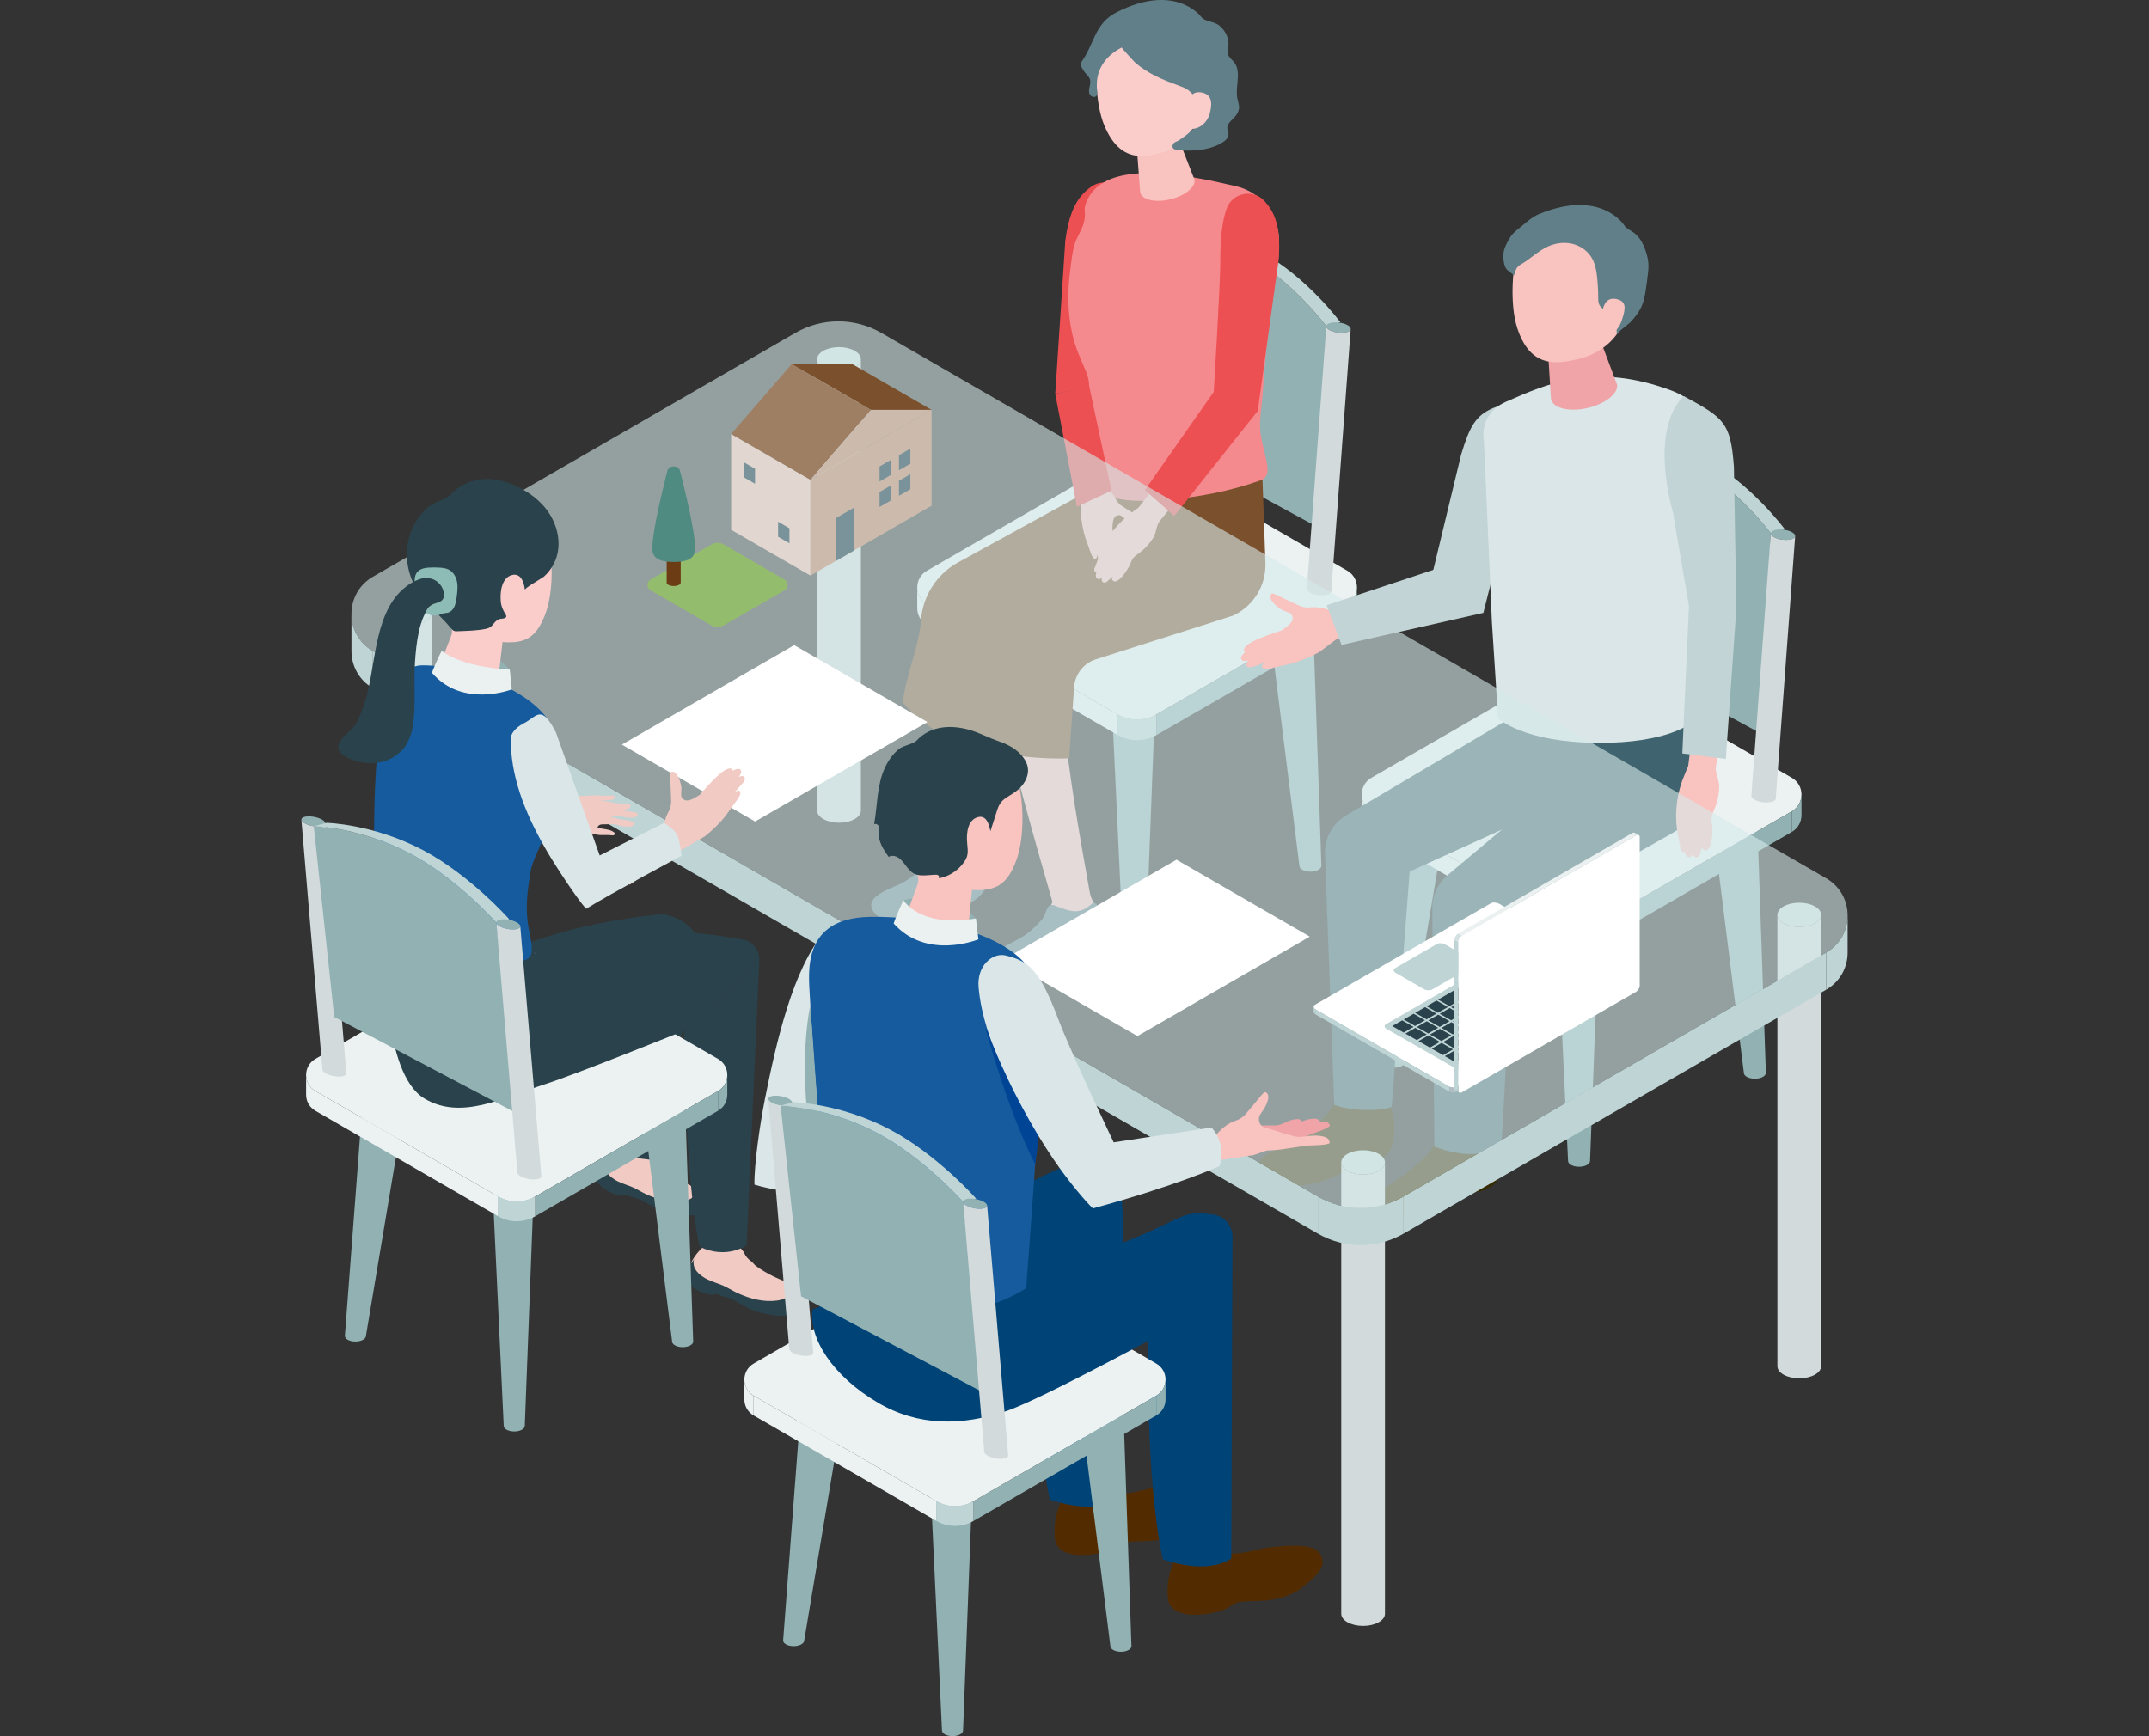 <?xml version="1.0" encoding="UTF-8"?>
<svg id="_レイヤー_1" data-name="レイヤー 1" xmlns="http://www.w3.org/2000/svg" viewBox="0 0 745 602">
  <rect x="0" y="0" width="745" height="602" fill="#333333" stroke="none"/>
  <defs>
    <style>
      .cls-1 {
        fill: #f58a8e;
      }

      .cls-2 {
        fill: #f9c3c0;
      }

      .cls-3 {
        fill: #facdcb;
      }

      .cls-4 {
        fill: #004376;
      }

      .cls-5 {
        fill: #004595;
      }

      .cls-6 {
        fill: #f1cac4;
      }

      .cls-7 {
        fill: #ebf1f1;
      }

      .cls-8 {
        fill: #fff;
      }

      .cls-9 {
        fill: #ecf2f2;
      }

      .cls-10 {
        fill: #ed5053;
      }

      .cls-11 {
        fill: #f0a4a8;
      }

      .cls-12 {
        fill: #91b1b3;
      }

      .cls-13 {
        fill: #6c3c14;
      }

      .cls-14 {
        fill: #9e7f64;
      }

      .cls-15 {
        fill: #8cbcb5;
      }

      .cls-16 {
        fill: #c2d4d5;
      }

      .cls-17 {
        fill: #d2dadc;
      }

      .cls-18 {
        fill: #b0bec3;
      }

      .cls-19 {
        fill: #bfd4d5;
      }

      .cls-20 {
        fill: #ccbbad;
      }

      .cls-21 {
        fill: #cae0dd;
      }

      .cls-22 {
        fill: #d3e1e2;
      }

      .cls-23 {
        fill: #dae6e7;
      }

      .cls-24 {
        fill: #e1d7d0;
      }

      .cls-25 {
        fill: #d5e9e9;
      }

      .cls-26 {
        fill: #165b9e;
      }

      .cls-27 {
        fill: #40646f;
      }

      .cls-28 {
        fill: #362b00;
      }

      .cls-29 {
        fill: #94bc6d;
      }

      .cls-30 {
        fill: #2a424b;
      }

      .cls-31 {
        fill: #617f88;
      }

      .cls-32 {
        fill: #522c00;
      }

      .cls-33 {
        fill: #508b82;
      }

      .cls-34 {
        fill: #7b502c;
      }

      .cls-35 {
        fill: #7a939b;
      }

      .cls-36 {
        opacity: .6;
      }
    </style>
  </defs>
  <g>
    <g>
      <g>
        <path class="cls-31" d="m392.876,171.978c-4.444,0-8.047,1.666-8.047,3.721l3.931,82.419c0,1.122,1.707,2.031,3.813,2.031s3.813-.909,3.813-2.031l4.536-82.419c0-2.055-3.603-3.721-8.047-3.721Z"/>
        <path class="cls-31" d="m400.925,175.699c0,2.055-3.603,3.721-8.048,3.721s-8.048-1.666-8.048-3.721,3.603-3.721,8.048-3.721,8.048,1.666,8.048,3.721Z"/>
      </g>
      <g>
        <path class="cls-12" d="m392.876,227.425c-4.444,0-8.047,1.666-8.047,3.721l4.681,99.603c0,1.122,1.707,2.031,3.813,2.031s3.813-.909,3.813-2.031l3.786-99.603c0-2.055-3.603-3.721-8.047-3.721Z"/>
        <ellipse class="cls-18" cx="392.876" cy="231.147" rx="8.048" ry="3.721"/>
      </g>
      <g>
        <path class="cls-12" d="m340.454,200.632c-4.444,0-8.047,1.666-8.047,3.721l-6.986,92.027c0,1.122,1.707,2.031,3.813,2.031s3.813-.909,3.813-2.031l15.453-92.027c0-2.055-3.603-3.721-8.047-3.721Z"/>
        <path class="cls-18" d="m348.502,204.354c0,2.055-3.603,3.721-8.048,3.721s-8.048-1.666-8.048-3.721,3.603-3.721,8.048-3.721,8.048,1.666,8.048,3.721Z"/>
      </g>
      <g>
        <path class="cls-12" d="m446.869,203.451c4.444,0,8.047,1.666,8.047,3.721l3.172,93.042c0,1.122-1.707,2.031-3.813,2.031s-3.813-.909-3.813-2.031l-11.639-93.042c0-2.055,3.603-3.721,8.047-3.721Z"/>
        <path class="cls-18" d="m438.821,207.173c0,2.055,3.603,3.721,8.048,3.721s8.048-1.666,8.048-3.721-3.603-3.721-8.048-3.721-8.048,1.666-8.048,3.721Z"/>
      </g>
      <g>
        <path class="cls-9" d="m400.925,247.722l66.146-38.19c4.479-2.586,4.479-9.05,0-11.636l-66.146-38.19c-4.157-2.4-9.279-2.4-13.436,0l-66.146,38.19c-4.479,2.586-4.479,9.05,0,11.636l66.146,38.19c4.157,2.4,9.279,2.4,13.436,0Z"/>
        <polygon class="cls-9" points="387.489 247.722 321.342 209.532 321.342 216.689 387.489 254.879 387.489 247.722"/>
        <polygon class="cls-12" points="400.925 247.722 467.071 209.532 467.071 216.689 400.925 254.879 400.925 247.722"/>
        <path class="cls-9" d="m321.342,216.689c-2.238-1.292-3.357-3.552-3.359-5.813v-7.184c-.008,2.27,1.112,4.544,3.359,5.841v7.157Z"/>
        <path class="cls-12" d="m467.071,216.689c2.238-1.292,3.357-3.552,3.359-5.813v-7.184c.008,2.27-1.112,4.544-3.359,5.841v7.157Z"/>
        <path class="cls-19" d="m400.925,254.879v-7.157c-4.157,2.4-9.279,2.4-13.436,0v7.157c4.157,2.4,9.279,2.4,13.436,0Z"/>
      </g>
      <g>
        <g>
          <path class="cls-12" d="m395.174,77.907c-.067.961,1.771,1.959,4.107,2.23,2.336.271,4.284-.289,4.351-1.25.067-.961-1.771-1.959-4.107-2.23-2.336-.271-4.283.289-4.351,1.25Z"/>
          <path class="cls-17" d="m396.895,169.94l6.737-91.053c-.067.961-2.015,1.52-4.351,1.25-2.336-.271-4.174-1.269-4.107-2.23l-6.737,91.053c-.067.961,1.772,1.959,4.107,2.23,2.336.271,4.284-.289,4.351-1.25Z"/>
        </g>
        <path class="cls-12" d="m395.734,149.532l60.508,32.965,3.547-69.395s-11.59-15.681-27.274-24.203c-16.475-8.951-33.234-8.763-33.234-8.763l-3.547,69.395Z"/>
        <path class="cls-19" d="m399.281,80.137s16.76-.189,33.234,8.763c15.684,8.522,27.274,24.203,27.274,24.203l4.869-1.388s-11.59-15.681-27.274-24.203c-16.475-8.951-33.235-8.763-33.235-8.763l-4.869,1.388Z"/>
        <g>
          <path class="cls-12" d="m459.789,113.102c-.067.961,1.772,1.959,4.107,2.23,2.336.271,4.283-.289,4.351-1.25s-1.772-1.959-4.107-2.23c-2.336-.271-4.284.289-4.351,1.25Z"/>
          <path class="cls-17" d="m461.51,205.135l6.737-91.053c-.067.961-2.015,1.52-4.351,1.25-2.336-.271-4.174-1.269-4.107-2.23l-6.737,91.053c-.067.961,1.771,1.959,4.107,2.23,2.336.271,4.284-.289,4.351-1.25Z"/>
        </g>
      </g>
    </g>
    <g>
      <g>
        <g>
          <g>
            <g>
              <path class="cls-2" d="m377.955,310.368l.487,1.214c.954,2.378,2.933,4.406,3.084,6.954.183,3.087-.804,5.333-3.401,6.531l-4.977.335-7.884,6.591c-2.437,2.284-6.506,3.751-9.861,3.311-3.124-.41-4.407-.704-5.849-2.642-1.808-2.429,2.835-4.794,5.065-6.1,2.183-1.279,6.201-6.757,6.201-6.757,1.281-1.391,2.321-3.025,3.069-4.823l1.646-3.812,12.42-.802Z"/>
              <path class="cls-2" d="m377.955,310.368c-.271-2.099-3.714-7.154-7.174-6.687-3.46.467-5.628,6.28-5.356,8.379.272,2.099,3.297,3.421,6.757,2.954,3.46-.467,6.045-2.547,5.773-4.646Z"/>
            </g>
            <path class="cls-2" d="m368.375,247.154c2.702,24.721,5.298,39.137,9.58,63.214-4.316.9-8.674,1.827-12.995,2.749-7.961-27.737-13.139-46.242-19.828-74.456l23.243,8.493Z"/>
          </g>
          <g>
            <g>
              <path class="cls-2" d="m338.989,295.154l.341,1.439c.668,2.818,2.462,5.382,2.264,8.284-.24,3.516-1.988,5.52-4.882,6.522l-5.092,1.117-9.04,5.333c-2.877,2.251-8.196,3.24-11.656,2.285-3.222-.889-3.625-1.243-4.868-3.631-1.557-2.993,3.647-5.035,6.171-6.21,2.47-1.15,7.455-6.798,7.455-6.798,1.54-1.399,2.859-3.105,3.897-5.037l2.262-4.087,13.149.783Z"/>
              <path class="cls-2" d="m338.989,295.154c.026-2.246-2.957-4.085-6.662-4.108s-6.731,1.779-6.758,4.025,2.957,4.085,6.662,4.108,6.731-1.779,6.757-4.025Z"/>
            </g>
            <polygon class="cls-2" points="343.844 231.056 338.989 295.154 325.688 294.494 323.074 218.039 343.844 231.056"/>
          </g>
          <path class="cls-34" d="m437.515,161.94l1.172,33.253c.275,7.805-4.161,15.013-11.252,18.285l-47.509,15.135c-4.258,1.356-7.257,5.174-7.568,9.632l-1.721,24.71s-40.718,2.256-57.637-19.412c.752-8.314,5.749-19.991,6.262-28.234.532-8.53,5.395-16.188,12.888-20.298l52.089-28.574,53.275-4.497Z"/>
        </g>
        <path class="cls-31" d="m380.911,314.891c.495.814.967,1.546,1.066,1.739,1.058,2.067,1.381,4.453,1.441,6.748.058,2.21-2.089,4.529-3.79,5.846-2.498,1.934-5.595,3.011-8.537,4.062-1.967.702-3.203,1.929-5.054,2.802-1.696.8-3.628,1.448-5.427,2.033-4.253,1.384-9.099,1.562-13.121-.626-1.578-.858-3.07-2.214-3.317-3.994-.541-3.9,7.395-6.836,10.093-8.538,2.689-1.696,5.058-3.89,7.097-6.323,1.316-1.57,1.396-5.677,4.126-4.706,2.229.793,4.571,1.886,6.96,2.043,2.338.154,4.395-1.039,6.061-2.572.52-.478,1.352-.346,1.693.273.213.387.464.81.708,1.212Z"/>
        <path class="cls-10" d="m390.489,69.883c-.885-5.615-7.42-8.472-12.079-5.214-4.593,3.212-7.65,7.856-9.111,18.924l-3.475,52.975,16.278-3.39s5.367-37.462,6.735-44.027c1.794-8.605,2.36-14.776,1.652-19.268Z"/>
        <path class="cls-1" d="m439.144,160.251c-.746-3.827-2.149-8.034-2.308-11.919-.142-3.463.544-7.25.823-10.75,1.052-13.162,1.894-26.38,4.201-39.399.901-5.082,1.696-9.515,1.56-14.644-.002-.057-.003-.115-.004-.173-.159-8.998-6.246-16.794-15.014-18.822-16.967-3.924-47.199-10.399-52.221,6.848-.163.56-.171,1.151-.119,1.732.382,4.239-1.294,6.422-2.809,9.728-1.456,3.178-1.762,7.312-2.222,10.761-.986,7.389-.956,14.892.697,22.185,1.125,4.964,2.973,8.774,4.865,13.289.629,1.501.957,3.114.983,4.741.119,7.244.302,14.519-.493,21.724-.29,2.625-.71,5.268-.414,7.892,1.331,11.779,19.583,10.527,28.092,9.836,10.605-.862,21.811-3,31.829-6.587.58-.208,1.17-.428,1.646-.819,1.532-1.259,1.295-3.627.918-5.573-.003-.017-.007-.034-.01-.051Z"/>
        <path class="cls-2" d="m400.428,44.681c4.571-1.012,7.57,1.021,8.063,3.25l5.621,14.416c.361,2.631-3.569,5.7-8.778,6.853-5.209,1.153-9.723-.045-10.084-2.677l-1.202-16.105c-.317-2.31,1.808-4.724,6.38-5.736Z"/>
        <path class="cls-3" d="m401.671,5.197c14.203-.132,18.301,10.465,18.521,23.405-3.672,15.179-10.712,22.224-16.377,23.98-6.902,2.139-15.493,4.086-20.992-9.106-3.27-7.846-3.391-21.575-1.739-26.927,1.439-4.663,6.385-11.221,20.588-11.352Z"/>
        <path class="cls-31" d="m388.86,16.471c-.126.065,4.234,4.834,4.507,5.078,4.486,3.984,9.65,6.086,15.212,8.109,1.171.426,2.36.862,3.364,1.601.789.581,1.438,1.334,2.005,2.134,4.947,6.976.342,11.594-5.232,15.265-.566.373-1.302.471-1.775.955s-.666,1.326-.218,1.834c.304.344.796.438,1.251.5,5.194.708,12.11.173,16.499-3.011.912-.662,1.584-1.78,1.389-2.89-.078-.445-.288-.859-.354-1.306-.343-2.297,2.576-3.659,3.469-5.457,1.031-2.078.444-2.962-.025-5.131-.797-3.687,1.33-8.9-.796-12.118-.826-1.25-2.318-2.144-2.557-3.623-.115-.712.093-1.43.204-2.142.441-2.828-.967-5.732-3.179-7.466-1.943-1.524-4.853-1.12-6.343-3.093-.103-.136-8.991-11.798-29.271-1.397-7.468,3.83-7.637,10.774-11.89,16.868-.197.282-.4.578-.451.918-.061.403.101.805.279,1.171.416.853.947,1.65,1.575,2.362.493.559,1.059,1.091,1.309,1.793.297.834.093,1.752-.095,2.617-.188.865-.35,1.802.018,2.607.367.805,1.492,1.309,2.171.741.555-.464.516-1.313.427-2.036-.803-6.587,2.513-11.79,8.505-14.882Z"/>
        <path class="cls-3" d="m411.89,36.274s.163-4.814,4.309-4.253c3.538.478,4.253,2.916,3.3,6.942-.953,4.026-4.134,5.827-6.617,5.757-2.483-.071-.992-8.445-.992-8.445Z"/>
        <path class="cls-2" d="m394.757,175.955s-2.723,1.997-3.808,2.886c-1.196.98-2.318,2.042-3.358,3.173-1.904,2.071-3.534,4.376-4.846,6.851-.079.149-.157.299-.234.449-1.11,2.175-1.821,4.511-2.67,6.773-.217.579-.774,1.377-.313,2.045.02.029.52.533.553.441-.01.03-.471,1.354.082,1.884.443.425,1.087.546,1.857-.157,0,0-.318.873.165,1.414.483.54,1.15.255,1.456.055.306-.2,2.17-1.916,2.17-1.916,0,0-.553.755-.217,1.224,1.785,2.489,5.73-4.248,6.191-5.351.289-.691.525-1.415.954-2.03.603-.865,1.537-1.449,2.393-2.086,1.906-1.418,3.506-3.195,4.711-5.203,1.144-1.905.908-3.987,2.21-5.759l5.459-6.616-6.995-5.505-5.761,7.428Z"/>
        <path class="cls-10" d="m425.292,72.202c1.997-5.322,8.973-6.805,12.881-2.677,3.853,4.071,5.912,9.235,5.116,20.371l-7.258,52.59-28.948,36.432-10.188-8.978,23.874-34.051s2.283-37.776,2.263-44.481c-.025-8.79.662-14.948,2.26-19.206Z"/>
        <path class="cls-2" d="m373.722,165.381l1.445,6.286-.49,5.993c.136,2.637.778,6.506,1.659,8.995.957,2.704,1.643,4.729,1.901,5.383.386.975.997,1.992,1.7,1.682.53-.234.423-1.534.423-1.534,0,0,.766,3.441.932,3.915s.603,1.343,1.289,1.147.843-1.425.843-1.425c.319,1.415.938,1.815,1.532,1.713.75-.128,1.004-2.014,1.004-2.014,0,0,1.272.699,1.44-2.137.151-2.548-1.773-9.975-1.773-9.975.082-1.555.114-3.064.786-4.042.41-.598,1.276-.87,1.968-.655.426.132,1.616,1.216,2.006,1.432,1.054.583,4.869,2.131,5.551.289.037-.101.06-.213.03-.316-.034-.117-.129-.205-.223-.283-.618-.519-1.361-.947-2.048-1.36-1.46-.879-2.878-1.827-4.323-2.73-.035-.022-.071-.044-.108-.065-1.166-.685-2.048-1.73-2.638-2.946-1.417-2.925-4.709-4.818-4.709-4.818l-2.079-9.668-7.159.839,1.038,6.295Z"/>
        <polygon class="cls-10" points="365.824 136.568 373.339 175.703 385.333 170.141 377.577 133.829 365.824 136.568"/>
      </g>
      <path class="cls-31" d="m340.005,298.012c.437.847.856,1.61.941,1.809.91,2.136,1.065,4.539.964,6.833-.098,2.208-2.402,4.371-4.191,5.565-2.628,1.754-5.793,2.611-8.802,3.452-2.012.562-3.331,1.699-5.238,2.44-1.748.679-3.72,1.189-5.557,1.647-4.339,1.081-9.187.919-13.045-1.547-1.514-.967-2.907-2.425-3.028-4.217-.266-3.928,7.858-6.3,10.669-7.807,2.801-1.503,5.318-3.525,7.524-5.809,1.423-1.473,1.791-5.565,4.447-4.404,2.168.948,4.428,2.203,6.799,2.528,2.321.318,4.457-.728,6.227-2.139.552-.441,1.373-.25,1.67.391.186.402.406.84.622,1.259Z"/>
    </g>
  </g>
  <g>
    <g>
      <path class="cls-31" d="m546.965,243.777c-4.444,0-8.047,1.666-8.047,3.721l3.932,82.419c0,1.122,1.707,2.031,3.813,2.031s3.813-.909,3.813-2.031l4.536-82.419c0-2.055-3.603-3.721-8.047-3.721Z"/>
      <path class="cls-31" d="m555.013,247.498c0,2.055-3.603,3.721-8.048,3.721s-8.048-1.666-8.048-3.721,3.603-3.721,8.048-3.721,8.048,1.666,8.048,3.721Z"/>
    </g>
    <g>
      <path class="cls-12" d="m546.965,299.224c-4.444,0-8.047,1.666-8.047,3.721l4.681,99.603c0,1.122,1.707,2.031,3.813,2.031s3.813-.909,3.813-2.031l3.786-99.603c0-2.055-3.603-3.721-8.047-3.721Z"/>
      <ellipse class="cls-18" cx="546.965" cy="302.946" rx="8.048" ry="3.721"/>
    </g>
    <g>
      <path class="cls-12" d="m494.543,272.431c-4.444,0-8.047,1.666-8.047,3.721l-6.986,92.027c0,1.122,1.707,2.031,3.813,2.031s3.813-.909,3.813-2.031l15.453-92.027c0-2.055-3.603-3.721-8.047-3.721Z"/>
      <ellipse class="cls-18" cx="494.543" cy="276.153" rx="8.048" ry="3.721"/>
    </g>
    <g>
      <path class="cls-12" d="m600.958,275.25c4.444,0,8.047,1.666,8.047,3.721l3.172,93.042c0,1.122-1.707,2.031-3.813,2.031s-3.813-.909-3.813-2.031l-11.639-93.042c0-2.055,3.603-3.721,8.047-3.721Z"/>
      <path class="cls-18" d="m592.91,278.971c0,2.055,3.603,3.721,8.048,3.721s8.048-1.666,8.048-3.721-3.603-3.721-8.048-3.721-8.048,1.666-8.048,3.721Z"/>
    </g>
    <g>
      <path class="cls-9" d="m555.014,319.521l66.146-38.19c4.479-2.586,4.479-9.05,0-11.636l-66.146-38.19c-4.157-2.4-9.279-2.4-13.436,0l-66.146,38.19c-4.479,2.586-4.479,9.05,0,11.636l66.146,38.19c4.157,2.4,9.279,2.4,13.436,0Z"/>
      <polygon class="cls-9" points="541.578 319.521 475.431 281.331 475.431 288.488 541.578 326.677 541.578 319.521"/>
      <polygon class="cls-12" points="555.014 319.521 621.16 281.331 621.16 288.488 555.014 326.677 555.014 319.521"/>
      <path class="cls-9" d="m475.431,288.488c-2.238-1.292-3.357-3.552-3.359-5.813v-7.184c-.007,2.27,1.112,4.544,3.359,5.841v7.157Z"/>
      <path class="cls-12" d="m621.16,288.488c2.238-1.292,3.357-3.552,3.359-5.813v-7.184c.008,2.27-1.112,4.544-3.359,5.841v7.157Z"/>
      <path class="cls-19" d="m555.014,326.677v-7.157c-4.157,2.4-9.279,2.4-13.436,0v7.157c4.157,2.4,9.279,2.4,13.436,0Z"/>
    </g>
    <g>
      <g>
        <ellipse class="cls-12" cx="553.492" cy="150.196" rx="1.742" ry="4.258" transform="translate(335.734 680.755) rotate(-82.867)"/>
        <path class="cls-17" d="m550.984,241.739l6.737-91.053c-.067.961-2.015,1.52-4.351,1.25-2.336-.271-4.174-1.269-4.107-2.23l-6.737,91.053c-.067.961,1.771,1.959,4.107,2.23,2.336.271,4.283-.289,4.351-1.25Z"/>
      </g>
      <path class="cls-12" d="m549.823,221.331l60.508,32.965,3.547-69.395s-11.59-15.681-27.274-24.203c-16.475-8.951-33.235-8.763-33.235-8.763l-3.547,69.395Z"/>
      <path class="cls-19" d="m553.37,151.935s16.76-.189,33.235,8.763c15.684,8.522,27.274,24.203,27.274,24.203l4.869-1.388s-11.59-15.681-27.274-24.203c-16.475-8.951-33.234-8.763-33.234-8.763l-4.869,1.388Z"/>
      <g>
        <path class="cls-12" d="m613.878,184.901c-.067.961,1.772,1.959,4.107,2.23,2.336.271,4.284-.289,4.351-1.25.067-.961-1.772-1.959-4.107-2.23-2.336-.271-4.283.289-4.351,1.25Z"/>
        <path class="cls-17" d="m615.599,276.934l6.737-91.053c-.067.961-2.015,1.52-4.351,1.25-2.336-.271-4.174-1.269-4.107-2.23l-6.737,91.053c-.067.961,1.772,1.959,4.107,2.23,2.336.271,4.284-.289,4.351-1.25Z"/>
      </g>
    </g>
  </g>
  <g>
    <path class="cls-28" d="m516.829,390.194c.331.287.636.721,1.015,1.4,2.2,3.932,3.097,7.35,2.886,11.845-.066,1.394-.138,2.815-.626,4.122-.831,2.224-2.798,3.873-4.963,4.847-2.183.982-4.459,1.028-6.699,1.666-1.467.418-2.263,1.714-3.489,2.612-1.708,1.25-3.512,2.367-5.412,3.302-4.914,2.419-10.687,3.974-16.163,3.916-2.006-.022-4.074-.386-5.738-1.507-1.664-1.121-2.837-3.118-2.555-5.104.377-2.652,2.982-4.305,5.291-5.662,4.753-2.792,8.845-5.98,12.908-9.675,3.553-3.23,6.022-8.032,7.927-12.43,4.357-.428,8.769-.37,13.128.008,1.262.109,1.915.162,2.489.659Z"/>
    <path class="cls-28" d="m480.544,380.905c.301.318.562.78.873,1.493,1.802,4.13,2.358,7.62,1.706,12.071-.202,1.381-.414,2.788-1.029,4.041-1.046,2.131-3.166,3.579-5.417,4.335-2.269.762-4.538.583-6.83.998-1.501.271-2.421,1.483-3.729,2.256-1.823,1.076-3.728,2.01-5.711,2.753-5.129,1.923-11.026,2.902-16.47,2.305-1.994-.219-4.016-.785-5.562-2.064-1.545-1.279-2.517-3.382-2.04-5.331.636-2.602,3.391-3.99,5.823-5.113,5.005-2.311,9.391-5.08,13.798-8.357,3.854-2.865,6.784-7.4,9.113-11.589,4.378.003,8.763.496,13.063,1.301,1.245.233,1.89.35,2.412.901Z"/>
    <path class="cls-27" d="m546.054,246.927l1.027,18.6-45.195,37.894c-3.441,2.885-5.391,7.123-5.352,11.628l.73,82.536s5.684,2.375,11.589,2.572c5.906.197,11.589-1.798,11.589-1.798l4.426-78.542,54.004-30.423c7.041-3.807,11.931-10.478,13.394-18.275l-1.282-14.039.549-13.125-45.479,2.971Z"/>
    <path class="cls-27" d="m531.264,237.465l-3.22,8.908-61.778,36.601c-4.519,2.883-7.135,7.874-6.936,13.231l3.233,86.901s3.475,1.56,10.103,1.781c7.474.25,9.797-1.117,9.797-1.117l6.224-81.553,65.864-29.943,13.564-27.522-36.851-7.287Z"/>
    <path class="cls-16" d="m514.24,212.513l8.963-35.624c5.931-11.501,7.808-20.112,7.964-26.263.179-7.102-7.115-11.99-13.611-9.115-5.929,2.624-8.004,6.131-10.999,16.024l-11.145,46.185,18.827,8.794Z"/>
    <path class="cls-23" d="m519.347,249.073l-2.151-33.475-2.748-62.444c-.951-5.5,1.326-11.08,7.533-13.794,14.263-6.238,30.961-13.983,57.909-3.765,3.691,1.399,9.634,5.258,10.908,8.876,1.524,4.329-2.292,9.437-2.465,14.032,0,.005-.298,7.898-.298,7.898-.134,15.061-.268,30.122-.402,45.183-.085,9.546-.579,18.964-1.283,28.484-.309,4.187-.089,10.658-.089,10.658,0,0-8.11,6.981-32.139,6.859-26.175-.133-34.774-8.511-34.774-8.511Z"/>
    <path class="cls-2" d="m585.253,265.624s-1.467,3.437-1.999,4.895c-.587,1.608-1.056,3.252-1.409,4.916-.645,3.046-.897,6.161-.751,9.256.009.187.019.373.031.56.17,2.698.81,5.323,1.276,7.956.119.674.04,1.748.855,2.124.036.017.797.214.775.108.007.034.315,1.555,1.14,1.748.661.155,1.344-.093,1.68-1.197,0,0,.189,1.011.954,1.253.764.242,1.239-.406,1.417-.769.179-.363.986-3.048.986-3.048,0,0-.101,1.031.484,1.288,3.103,1.364,3.061-7.276,2.878-8.587-.115-.821-.298-1.644-.236-2.471.086-1.163.647-2.246,1.103-3.336,1.016-2.425,1.537-5.019,1.552-7.612.015-2.46-1.384-4.309-1.144-6.731l1.468-9.379-9.765-1.297-1.297,10.323Z"/>
    <path class="cls-16" d="m583.744,137.372c14.004,7.586,16.21,9.119,17.357,24.491l.853,49.119-3.659,52.171-15.084-1.889,2.314-51.14-5.578-32.475c-8.252-31.434,3.798-40.277,3.798-40.277Z"/>
    <path class="cls-11" d="m544.289,111.769c5.56-1.155,9.164,1.359,9.727,4.069l6.588,17.572c.396,3.197-4.419,6.855-10.754,8.171-6.335,1.316-11.791-.209-12.187-3.407l-1.202-19.55c-.347-2.806,2.268-5.7,7.828-6.855Z"/>
    <path class="cls-2" d="m548.269,76.373c14.432,1.042,17.716,12.14,16.867,25.297-1.105,17.136-12.715,21.678-18.612,22.992-7.185,1.601-16.068,2.867-20.56-10.983-2.671-8.237-1.657-22.186.462-27.483,1.847-4.615,7.411-10.864,21.843-9.822Z"/>
    <path class="cls-31" d="m534.381,86.695c.431-.276.87-.539,1.321-.78,2.62-1.398,5.685-2.027,8.613-1.531,2.928.496,5.684,2.169,7.282,4.671,1.411,2.209,1.862,4.885,2.126,7.493.227,2.246.338,4.504.331,6.761-.004,1.316.125,2.419,1.125,3.328.896.813,1.884,1.546,2.753,2.389,1.852,1.799,2.565,4.354,2.558,6.882.002-.501,4.239-3.662,4.75-4.207,1.603-1.715,3.074-3.593,3.977-5.78.654-1.584.991-3.278,1.266-4.969.372-2.287.636-4.59.9-6.893.397-3.461-.448-6.373-1.887-9.498-.679-1.474-1.736-2.819-3.013-3.81-1.1-.855-2.653-1.427-3.421-2.649-.003-.005-8.032-12.774-29.605-3.842-2.433,1.007-4.598,3.103-6.655,4.735-1.09.864-2.195,1.745-2.992,2.885-.913,1.307-2.245,3.762-2.499,5.339-.279,1.73-.156,4.597.929,6.082.166.228.392.404.615.577.677.526,1.354,1.052,2.031,1.578.401-1.079.466-2.045,1.248-2.898.797-.869,1.918-1.282,2.852-1.967,1.303-.956,2.584-1.939,3.903-2.878.491-.349.986-.694,1.493-1.019Z"/>
    <path class="cls-2" d="m555.583,107.646s.564-4.874,4.727-3.962c3.552.778,3.317,3.1,2.016,7.109-1.301,4.009-3.92,5.787-6.435,5.51-2.515-.277-.308-8.657-.308-8.657Z"/>
  </g>
  <g>
    <g>
      <path class="cls-21" d="m298.437,124.563c0,2.317-3.393,4.196-7.578,4.196s-7.578-1.879-7.578-4.196,3.393-4.196,7.578-4.196,7.578,1.878,7.578,4.196Z"/>
      <path class="cls-17" d="m283.28,281.088V124.563c0,2.317,3.393,4.196,7.578,4.196s7.578-1.879,7.578-4.196v156.526c0,2.317-3.393,4.196-7.578,4.196s-7.578-1.879-7.578-4.196Z"/>
    </g>
    <g>
      <path class="cls-21" d="m149.677,212.413c0,2.317-3.393,4.196-7.578,4.196s-7.578-1.879-7.578-4.196,3.393-4.196,7.578-4.196,7.578,1.879,7.578,4.196Z"/>
      <path class="cls-17" d="m134.521,368.938v-156.526c0,2.317,3.393,4.196,7.578,4.196s7.578-1.879,7.578-4.196v156.526c0,2.317-3.393,4.196-7.578,4.196s-7.578-1.879-7.578-4.196Z"/>
    </g>
    <g>
      <ellipse class="cls-21" cx="472.55" cy="403.058" rx="7.578" ry="4.196"/>
      <path class="cls-17" d="m464.972,559.583v-156.526c0,2.317,3.393,4.196,7.578,4.196s7.578-1.878,7.578-4.196v156.526c0,2.317-3.393,4.196-7.578,4.196s-7.578-1.879-7.578-4.196Z"/>
    </g>
    <g>
      <ellipse class="cls-21" cx="623.754" cy="317.216" rx="7.578" ry="4.196"/>
      <path class="cls-17" d="m616.176,473.742v-156.526c0,2.317,3.393,4.196,7.578,4.196s7.578-1.878,7.578-4.196v156.526c0,2.317-3.393,4.196-7.578,4.196s-7.578-1.879-7.578-4.196Z"/>
    </g>
    <g>
      <g class="cls-36">
        <path class="cls-25" d="m456.851,414.875L129.28,225.752c-9.917-5.726-9.917-20.04,0-25.766l146.476-84.568c9.205-5.315,20.547-5.315,29.752,0l327.572,189.124c9.917,5.726,9.917,20.041,0,25.766l-146.476,84.568c-9.205,5.315-20.547,5.315-29.752,0Z"/>
      </g>
      <polygon class="cls-19" points="486.603 414.875 633.08 330.307 633.08 343.18 486.603 427.748 486.603 414.875"/>
      <polygon class="cls-19" points="456.851 414.875 129.28 225.752 129.28 238.624 456.851 427.748 456.851 414.875"/>
      <path class="cls-19" d="m633.08,343.18c4.955-2.861,7.435-7.866,7.438-12.873v-12.934c.017,5.027-2.462,10.062-7.438,12.934v12.873Z"/>
      <path class="cls-19" d="m129.28,238.624c-4.955-2.861-7.435-7.866-7.438-12.873v-12.934c-.017,5.027,2.462,10.062,7.438,12.934v12.873Z"/>
      <path class="cls-19" d="m456.851,427.748v-12.873c9.205,5.315,20.547,5.315,29.752,0v12.873c-9.205,5.315-20.547,5.315-29.752,0Z"/>
    </g>
  </g>
  <polygon class="cls-8" points="321.516 250.373 261.773 284.865 215.583 258.197 275.326 223.705 321.516 250.373"/>
  <polygon class="cls-8" points="454.054 324.773 394.312 359.265 348.121 332.597 407.864 298.105 454.054 324.773"/>
  <g>
    <g>
      <g>
        <g>
          <path class="cls-6" d="m214.733,397.894c-4.326,2.746-5.995,7.233-5.995,7.233,0,0-1.747,3.863,5.732,7.252,1.631.717,3.394,1.414,5.186,1.558,1.421.114,2.376-.231,3.764.41,2.041.942,3.908,2.22,5.947,3.146,1.91.867,4.003,1.462,6.099,1.615.617.045,1.239.049,1.854-.017,1.971-.211,6.494-.635,7.363-2.822.371-.933-.019-2.032-.705-2.764-.686-.733-1.62-1.175-2.536-1.585-5.926-2.657-12.587-5.032-16.169-10.829-.743-1.202-2.195-2.382-4.06-3.158-2.602-1.084-5.201-1.047-6.48-.039Z"/>
          <path class="cls-6" d="m214.076,398.741c.741-1.779,3.936-2.141,7.137-.808,3.201,1.333,5.195,3.856,4.454,5.635-.741,1.779-3.936,2.141-7.137.809s-5.194-3.856-4.453-5.635Z"/>
        </g>
        <path class="cls-30" d="m212.97,408.943c1.767,1.142,3.649,1.694,5.572,2.409,1.915.711,3.658,1.919,5.535,2.776,3.976,1.816,8.371,2.985,12.762,2.36,1.38-.196,2.852-.644,3.643-1.792,1.163-1.687-.19-2.896-1.392-3.849,2.157.485,4.448,1.884,5.861,3.59,1.188,1.433,1.647,3.652.548,5.154-.993,1.357-2.852,1.703-4.529,1.803-4.176.251-8.371-.399-12.288-1.862-2.239-.837-4.149-2.368-6.301-3.388-1.094-.518-2.14-.749-3.285-1.07-.624-.175-1.895-.824-2.492-.701-.214.044-.403.168-.612.233-.331.102-.688.047-1.028-.021-2.999-.599-5.791-2.188-7.838-4.459-.044-1.465.202-3.003.909-4.285.559-1.014,1.648-1.772,2.009-2.915-.845,2.677.734,4.601,2.925,6.017Z"/>
      </g>
      <path class="cls-30" d="m159.517,338.529c24.29-15.806,54.631-19.88,69.128-21.494,3.761-.419,15.465,4.146,13.579,13.523-7.747,38.534-15.769,71.67-15.769,71.67,0,0-8.697-.734-14.899-2.305,1.959-37.557,5.265-46.952,5.265-46.952l-48.603,25.047-8.701-39.489Z"/>
    </g>
    <g>
      <g>
        <path class="cls-6" d="m247.001,430.136c-4.902,2.522-7.126,7.168-7.126,7.168,0,0-2.247,3.969,5.437,8.328,1.678.926,3.499,1.845,5.405,2.173,1.511.26,2.568-.017,3.993.805,2.095,1.208,3.972,2.759,6.067,3.948,1.962,1.114,4.147,1.956,6.378,2.323.657.108,1.322.173,1.988.162,7.175-.117,9.133-1.243,9.362-4.264.203-2.676-2.888-5.083-5.022-5.906-4.228-1.632-7.698-3.204-11.425-5.914-.635-.462-.992-1.126-1.661-1.611-1-.726-1.861-1.656-2.414-2.762-.679-1.36-2.121-2.765-4.043-3.779-2.683-1.414-5.471-1.627-6.939-.671Z"/>
        <path class="cls-6" d="m246.215,430.98c.967-1.835,4.426-1.912,7.726-.173,3.3,1.739,5.191,4.636,4.224,6.471-.967,1.835-4.426,1.912-7.726.173-3.3-1.739-5.191-4.636-4.224-6.471Z"/>
      </g>
      <path class="cls-30" d="m263.24,333.045l-4.405,98.764s-6.85,5.028-16.315.501c-5.231-24.734-5.445-74.872-5.445-74.872l26.165-24.393Z"/>
      <path class="cls-30" d="m243.837,442.835c1.901,1.229,3.926,1.823,5.995,2.592,2.06.765,3.935,2.064,5.955,2.987,4.278,1.954,9.006,3.211,13.731,2.539,1.485-.211,3.069-.693,3.92-1.928,1.251-1.815-.204-3.116-1.498-4.142,2.32.522,4.785,2.027,6.306,3.862,1.278,1.542,1.772,3.929.59,5.545-1.068,1.46-3.068,1.832-4.873,1.94-4.492.27-9.007-.429-13.221-2.003-2.409-.9-4.464-2.548-6.779-3.645-1.177-.558-2.302-.806-3.534-1.151-.671-.188-2.039-.886-2.681-.754-.23.047-.434.181-.658.251-.356.11-.741.051-1.106-.022-3.226-.645-6.231-2.354-8.433-4.797-.048-1.576.217-3.231.978-4.611.602-1.091,1.773-1.906,2.162-3.136-.909,2.88.79,4.95,3.147,6.473Z"/>
    </g>
    <g>
      <path class="cls-31" d="m179.127,342.475c-4.257,0-7.707,1.596-7.707,3.564l3.765,78.938c0,1.074,1.635,1.945,3.652,1.945s3.652-.871,3.652-1.945l4.344-78.938c0-1.968-3.451-3.564-7.707-3.564Z"/>
      <path class="cls-31" d="m186.835,346.039c0,1.968-3.451,3.564-7.708,3.564s-7.708-1.596-7.708-3.564,3.451-3.564,7.708-3.564,7.708,1.596,7.708,3.564Z"/>
    </g>
    <g>
      <path class="cls-12" d="m177.853,395.455c-4.257,0-7.707,1.596-7.707,3.564l4.483,95.397c0,1.074,1.635,1.945,3.652,1.945s3.652-.871,3.652-1.945l3.626-95.397c0-1.968-3.451-3.564-7.707-3.564Z"/>
      <path class="cls-18" d="m185.561,399.02c0,1.969-3.451,3.564-7.708,3.564s-7.708-1.596-7.708-3.564,3.451-3.564,7.708-3.564,7.708,1.596,7.708,3.564Z"/>
    </g>
    <g>
      <path class="cls-12" d="m133.953,371.519c-4.257,0-7.707,1.596-7.707,3.564l-6.691,88.14c0,1.074,1.635,1.945,3.652,1.945s3.652-.871,3.652-1.945l14.8-88.14c0-1.968-3.451-3.564-7.707-3.564Z"/>
      <path class="cls-18" d="m141.662,375.083c0,1.968-3.451,3.564-7.708,3.564s-7.708-1.596-7.708-3.564,3.451-3.564,7.708-3.564,7.708,1.596,7.708,3.564Z"/>
    </g>
    <g>
      <path class="cls-12" d="m229.565,372.494c4.257,0,7.707,1.596,7.707,3.564l3.038,89.113c0,1.074-1.635,1.945-3.652,1.945s-3.652-.871-3.652-1.945l-11.148-89.113c0-1.968,3.451-3.564,7.707-3.564Z"/>
      <ellipse class="cls-18" cx="229.565" cy="376.058" rx="7.708" ry="3.564"/>
    </g>
    <g>
      <path class="cls-9" d="m185.561,414.895l63.353-36.577c4.29-2.477,4.29-8.668,0-11.144l-63.353-36.577c-3.981-2.299-8.887-2.299-12.868,0l-63.353,36.577c-4.289,2.476-4.289,8.668,0,11.144l63.353,36.577c3.981,2.299,8.887,2.299,12.868,0Z"/>
      <polygon class="cls-9" points="172.693 414.895 109.34 378.318 109.34 385.172 172.693 421.749 172.693 414.895"/>
      <polygon class="cls-12" points="185.561 414.895 248.914 378.318 248.914 385.172 185.561 421.749 185.561 414.895"/>
      <path class="cls-9" d="m109.34,385.172c-2.143-1.237-3.216-3.402-3.217-5.568v-6.881c-.007,2.174,1.065,4.352,3.217,5.594v6.855Z"/>
      <path class="cls-12" d="m248.914,385.172c2.143-1.237,3.216-3.402,3.217-5.568v-6.881c.007,2.174-1.065,4.352-3.217,5.594v6.855Z"/>
      <path class="cls-19" d="m185.561,421.749v-6.855c-3.981,2.299-8.887,2.299-12.868,0v6.855c3.981,2.299,8.887,2.299,12.868,0Z"/>
    </g>
    <path class="cls-30" d="m237.075,357.438s-36.663,14.821-48.457,18.62c-14.211,4.578-28.746,12.543-41.532,4.833-14.492-8.738-14.037-50.026-12.65-58.987l47.122-.824s1.817,7.754,4.003,9.517c34.882-11.65,59.606-6.81,71.715-4.887,3.57.567,6.141,3.724,5.965,7.335l-26.165,24.393Z"/>
    <path class="cls-6" d="m231.125,297.799l7.1-4.244,6.105-3.531c2.452-1.893,5.753-5.097,7.564-7.609,1.968-2.729,3.462-4.743,3.92-5.429.682-1.023,1.255-2.293.486-2.763-.579-.354-1.762.617-1.762.617,0,0,2.805-3.037,3.152-3.515s.892-1.478.244-2.009c-.647-.531-1.937.139-1.937.139,1.151-1.253,1.123-2.117.628-2.622-.625-.637-2.613.377-2.613.377,0,0-.175-1.694-3.022.039-2.558,1.557-8.432,8.374-8.432,8.374-1.554.96-3.03,1.937-4.422,1.943-.85.004-1.691-.649-1.947-1.46-.157-.499.093-2.371.04-2.891-.141-1.406-1.198-6.118-3.431-5.545-.122.031-.245.084-.325.182-.09.111-.111.261-.124.404-.087.943-.004,1.945.056,2.883.128,1.995.161,3.995.256,5.992.002.048.005.097.009.148.119,1.581-.299,3.131-1.078,4.511-1.874,3.321-1.499,7.759-1.499,7.759l-16.792,6.14,4.962,11.122,12.859-9.011Z"/>
    <g>
      <g>
        <path class="cls-6" d="m167.425,274.527l-1.626,12.41s32.006-3.151,32.628-2.622c1.236,1.05,3.127,3.583,4.665,4.078,1.566.504,3.525,1.122,5.173,1.168,1.199.034,2.406-.078,3.596.073.259.033.524.078.778.017.254-.061.496-.262.51-.523.015-.28-.224-.504-.459-.659-1.554-1.03-3.588-.886-5.363-1.457-.055-.018-.113-.039-.147-.086-.135-.191.464-.767.625-.845.467-.226,1.005-.244,1.523-.237,1.058.014,2.05-.003,3.082-.045,1.157-.047,2.37.527,3.5.728.725.129,1.466.171,2.201.126.446-.028.905-.092,1.286-.326.381-.233.667-.672.6-1.113-1.377-.763-4.481-.917-5.983-1.387-.791-.247-1.59-.469-2.39-.688.784-.185,1.506-.343,2.395-.268,1.063.09,2.088.431,3.144.584.705.102,1.423.121,2.132.054.43-.04.872-.117,1.234-.354.361-.237.624-.67.546-1.095-1.355-.696-4.361-.749-5.828-1.157-.15-.042-.285-.08-.423-.118.691.053,1.388.029,2.072-.078.427-.067.863-.17,1.21-.429.346-.259.582-.707.478-1.126-1.395-.611-4.399-.481-5.888-.799-3.049-.651-3.338-.787-4.654-.844.11-.019.214-.046.333-.055.766-.064,1.535.055,2.303.037.513-.012,1.025-.085,1.521-.218.301-.08.605-.188.833-.4.228-.212.363-.551.256-.843-1.046-.331-3.187-.008-4.278-.122-2.474-.258-4.663.026-7.146.062-.754.011-3.237.318-3.987.341-5.024.155-25.448-2.442-30.452-1.784Z"/>
        <path class="cls-33" d="m157.597,290.333c12.32-.541,21.056-3.479,21.056-3.479,0,0,1.243-4.165,1.23-7.262-.012-2.73-2.13-6.403-2.13-6.403l-24.671-2.633,4.517,19.778Z"/>
      </g>
      <path class="cls-12" d="m153.1,225.686s15.304-3.628,23.624,6.498c.295,2.894.7,6.861.7,6.861,0,0-14.965,6.497-28.196-4.479.934-2.386,3.872-8.88,3.872-8.88Z"/>
      <path class="cls-3" d="m190.125,188.012c-1.289-4.599-6.075-11.187-20.525-11.897-14.45-.71-18.851,9.451-19.732,22.032-.501,7.149,1.639,13.495,5.704,17.838,1.137,1.215,1.416,2.998.814,4.549-1.646,4.244-4.581,11.843-4.581,11.843-.303,2.575,4.099,5.65,9.832,6.866,5.734,1.217,10.628.116,10.931-2.46l1.655-14.141c7.843.58,11.639-1.503,14.751-9.507,3.014-7.751,2.629-19.845,1.15-25.124Z"/>
      <path class="cls-30" d="m150.275,211.416c2.035,2.086,4.144,4.121,6.004,6.354.348.418.717.864,1.234,1.035.324.107.673.093,1.014.078,3.293-.144,7.023-.157,10.238-.904,2.267-.552,2.254-2.394,4.159-3.224.517-.225,1.109-.175,1.66-.297,1.683-.373.677-1.393.183-2.286-.636-1.15-1.088-2.425-1.179-3.743-.269-3.864.56-8.105,3.871-9.028,1.632-.455,2.884.322,3.605,1.778.359.726.583,1.526.752,2.315.032.151.059.777.167.998.018.036.037.061.059.072-.734-.351,5.842-4.036,6.476-4.586,2.394-2.078,4.1-4.979,4.762-8.077,1.146-5.367-.605-11.115-3.985-15.438-3.38-4.324-8.249-7.316-13.42-9.154-6.983-2.483-14.449-1.292-19.707,4.212-1.812,1.896-5.915,2.544-8.126,4.599-2.959,2.751-5.149,6.342-6.216,10.24-1.62,5.923-.652,12.481,2.496,17.753,1.619,2.711,3.742,5.04,5.953,7.307Z"/>
      <path class="cls-26" d="m132.825,328.515c1.649,5.897,14.577,7.029,19.493,7.733,8.607,1.232,18.451-.325,26.863-2.536,4.551-1.196,6.423-.95,4.273-10.893-1.822-8.428-.176-16.19.551-20.983.822-5.418,11.451-23.163,9.351-28.228-2.998-7.23-2.854-12.339-1.887-21.1-4.464-11.975-29.174-21.849-44.911-21.805-17.627.05-16.857,43.046-16.892,69.348-.011,7.97,3.158,28.464,3.158,28.464Z"/>
      <path class="cls-30" d="m128.534,234.729c-1.012,5.616-2.446,11.33-5.225,16.36-1.439,2.604-7.564,5.952-5.653,9.337.748,1.324,2.197,2.07,3.591,2.676,6.02,2.618,13.488,2.142,18.252-3.09,2.746-3.017,3.671-7.26,4.014-11.325.535-6.35-.09-12.751.351-19.109.441-6.358,1.301-15.369,5.663-20.015,2.739-2.918,4.69-.475,7.357-4.209,1.238-1.733.816-4.09-.94-5.296-1.553-1.066-4.045-1.157-5.888-.771-17.625,3.69-18.923,21.019-21.522,35.443Z"/>
      <path class="cls-15" d="m145.286,197.776c.894-.639,2.066-.865,3.196-.95,1.4-.105,2.808-.1,4.207.017,1.031.086,2.082.24,2.992.73,1.57.845,2.495,2.587,2.792,4.345s.056,3.557-.185,5.324c-.255,1.869-.68,4.001-2.323,4.929-.514.29-1.072.406-1.655.422-.518.014-.81.164-1.295.367-1.096.458-2.329.591-3.495.36-.297-.059-.593-.142-.857-.29-.379-.213-.774-.572-1.183-.423.486-1.468,1.52-2.707,2.975-3.233,1.096-.395,2.536-.601,3.152-1.724.239-.437.3-.95.292-1.447-.04-2.578-2.004-5.002-4.518-5.575-.915-.209-2.009-.311-2.925-.096-.941.221-1.852.568-2.701,1.03-.047-.885.081-1.794.487-2.582.265-.512.624-.904,1.044-1.204Z"/>
      <path class="cls-7" d="m153.1,225.686s6.417,5.609,23.624,6.498l.7,6.861s-17.033,6.659-27.677-5.745c1.018-2.939,3.354-7.614,3.354-7.614Z"/>
      <path class="cls-23" d="m230.25,285.328l-22.353,11.303-15.142-42.586c-5.096-10.081-6.676-5.559-10.85-3.422-3.312,1.696-4.8,3.738-4.818,5.469-.137,12.565,4.509,24.892,11.56,37.411,3.313,5.882,11.203,17.902,14.524,21.625,8.59-5.309,33.116-18.403,33.116-18.403,0,0-.501-5.163-1.555-7.255-.99-1.965-4.48-4.142-4.48-4.142Z"/>
    </g>
    <g>
      <g>
        <path class="cls-12" d="m104.485,284.235c.081.915,2.003,1.928,4.295,2.261,2.291.334,4.083-.138,4.002-1.053-.081-.915-2.003-1.928-4.295-2.261-2.291-.334-4.083.138-4.002,1.053Z"/>
        <path class="cls-17" d="m120.081,372.156l-7.299-86.712c.081.915-1.711,1.386-4.002,1.053-2.291-.334-4.214-1.346-4.295-2.261l7.299,86.712c.081.915,2.004,1.928,4.295,2.261,2.291.334,4.083-.138,4.002-1.053Z"/>
      </g>
      <path class="cls-12" d="m115.872,352.635l63.288,33.426-7.092-66.138s-13.541-15.345-29.942-23.987c-17.228-9.078-33.346-9.439-33.346-9.439l7.092,66.138Z"/>
      <path class="cls-19" d="m108.78,286.497s16.118.361,33.346,9.439c16.401,8.642,29.942,23.987,29.942,23.987l4.48-1.168s-13.541-15.345-29.942-23.987c-17.228-9.078-33.346-9.439-33.346-9.439l-4.48,1.168Z"/>
      <g>
        <path class="cls-12" d="m172.068,319.922c.081.915,2.003,1.928,4.295,2.261,2.291.334,4.083-.138,4.002-1.053-.081-.915-2.003-1.928-4.295-2.261-2.291-.334-4.083.138-4.002,1.053Z"/>
        <path class="cls-17" d="m187.664,407.843l-7.299-86.712c.081.915-1.711,1.386-4.002,1.053-2.291-.334-4.214-1.346-4.295-2.261l7.299,86.712c.081.915,2.004,1.928,4.295,2.261,2.291.334,4.083-.138,4.002-1.053Z"/>
      </g>
    </g>
  </g>
  <g>
    <g>
      <path class="cls-32" d="m367.821,520.882c-3.291,6.647-1.985,13.455-1.985,13.455,0,0,.74,6.092,12.541,4.669,2.557-.338,5.262-.8,7.588-1.968,1.844-.926,2.766-2.071,4.966-2.32,3.234-.367,6.504-.188,9.722-.575,3.015-.363,6.052-1.198,8.761-2.583.797-.408,1.569-.87,2.281-1.414,7.673-5.861,8.893-8.645,6.726-12.098-1.385-2.207-4.722-3.714-17.806-2.194-3.27.38-7.572,2.086-12.53,2.126-1.663.014-3.338-.305-4.82-1.06-1.822-.929-4.506-1.298-7.397-.858-4.034.614-7.222,2.611-8.048,4.819Z"/>
      <path class="cls-32" d="m367.644,522.424c-.42-2.759,3.263-5.607,8.225-6.362,4.962-.755,9.325.869,9.744,3.628.42,2.759-3.263,5.607-8.225,6.362-4.962.755-9.325-.869-9.745-3.628Z"/>
    </g>
    <path class="cls-4" d="m359.6,445.404s-1.671,47.666,4.364,74.55c16.603,5.722,23.719-.318,23.719-.318,0,0,3.988-90.773.406-111.303-.709-4.062-5.842-7.388-9.92-6.775-11.979,1.801-47.683,22.904-47.683,22.904l14.977,24.194,14.138-3.252Z"/>
    <g>
      <path class="cls-32" d="m406.991,541.619c-3.291,6.647-1.985,13.454-1.985,13.454,0,0,.74,6.092,12.541,4.669,2.557-.338,5.262-.8,7.588-1.968,1.844-.926,2.766-2.07,4.966-2.32,3.234-.367,6.504-.188,9.722-.575,3.015-.363,6.052-1.198,8.761-2.583.797-.408,1.569-.87,2.281-1.414,7.673-5.861,8.893-8.645,6.726-12.098-1.384-2.207-4.722-3.714-17.806-2.194-3.27.38-7.572,2.086-12.53,2.127-1.663.014-3.338-.305-4.82-1.06-1.822-.929-4.506-1.298-7.397-.858-4.034.614-7.222,2.611-8.048,4.82Z"/>
      <path class="cls-32" d="m406.814,543.162c-.42-2.759,3.263-5.607,8.225-6.362,4.962-.755,9.325.87,9.744,3.628s-3.263,5.607-8.225,6.362c-4.962.755-9.325-.869-9.744-3.628Z"/>
    </g>
    <path class="cls-4" d="m427.26,429.072l-.406,111.302s-7.116,6.04-23.719.318c-6.035-26.884-5.158-76.994-5.158-76.994l29.283-34.626Z"/>
  </g>
  <g>
    <g>
      <path class="cls-12" d="m329.785,501.094c-4.257,0-7.707,1.596-7.707,3.564l4.483,95.397c0,1.074,1.635,1.945,3.652,1.945s3.652-.871,3.652-1.945l3.626-95.397c0-1.968-3.451-3.564-7.707-3.564Z"/>
      <path class="cls-18" d="m337.493,504.658c0,1.969-3.451,3.564-7.708,3.564s-7.708-1.596-7.708-3.564,3.451-3.564,7.708-3.564,7.708,1.596,7.708,3.564Z"/>
    </g>
    <g>
      <path class="cls-12" d="m285.886,477.158c-4.257,0-7.707,1.596-7.707,3.564l-6.691,88.14c0,1.074,1.635,1.945,3.652,1.945s3.652-.871,3.652-1.945l14.8-88.14c0-1.968-3.451-3.564-7.707-3.564Z"/>
      <path class="cls-18" d="m293.594,480.722c0,1.968-3.451,3.564-7.708,3.564s-7.708-1.596-7.708-3.564,3.451-3.564,7.708-3.564,7.708,1.596,7.708,3.564Z"/>
    </g>
    <g>
      <path class="cls-12" d="m381.498,478.132c4.257,0,7.707,1.596,7.707,3.564l3.038,89.113c0,1.074-1.635,1.945-3.652,1.945s-3.652-.871-3.652-1.945l-11.148-89.113c0-1.968,3.451-3.564,7.707-3.564Z"/>
      <ellipse class="cls-18" cx="381.498" cy="481.697" rx="7.708" ry="3.564"/>
    </g>
    <g>
      <path class="cls-9" d="m337.493,520.533l63.353-36.577c4.29-2.477,4.29-8.668,0-11.144l-63.353-36.577c-3.981-2.299-8.887-2.299-12.868,0l-63.353,36.577c-4.289,2.477-4.289,8.668,0,11.144l63.353,36.577c3.981,2.299,8.887,2.299,12.868,0Z"/>
      <polygon class="cls-9" points="324.625 520.533 261.272 483.956 261.272 490.811 324.625 527.388 324.625 520.533"/>
      <polygon class="cls-12" points="337.493 520.533 400.846 483.956 400.846 490.811 337.493 527.388 337.493 520.533"/>
      <path class="cls-9" d="m261.272,490.811c-2.143-1.237-3.216-3.402-3.217-5.568v-6.881c-.007,2.174,1.065,4.352,3.217,5.594v6.854Z"/>
      <path class="cls-12" d="m400.846,490.811c2.143-1.237,3.216-3.402,3.217-5.568v-6.881c.007,2.174-1.065,4.352-3.217,5.594v6.854Z"/>
      <path class="cls-19" d="m337.493,527.388v-6.855c-3.981,2.299-8.887,2.299-12.868,0v6.855c3.981,2.299,8.887,2.299,12.868,0Z"/>
    </g>
  </g>
  <path class="cls-4" d="m408.608,459.243s-46.943,25.744-59.745,30.044c-15.425,5.181-30.445,5.336-44.483-2.893-15.911-9.327-24.086-22.549-22.695-32.334h0l71.307-29.621s19.293,10.004,21.699,11.896c37.857-13.168,32.747-17.109,45.969-15.176,3.898.57,6.743,3.976,6.599,7.913l-18.651,30.171Z"/>
  <g>
    <path class="cls-12" d="m313.197,312.102s16.106-4.158,25.115,6.374c.373,3.053.884,7.239.884,7.239,0,0-15.687,7.184-29.907-4.143.937-2.542,3.908-9.47,3.908-9.47Z"/>
    <path class="cls-11" d="m441.054,391.939c2.119-.047,2.254.019,4.373-.028,1.869-.041,3.316.179,5.101-.378,1.514-.472,2.893-1.296,4.376-1.858.991-.375,2.026-.632,3.077-.763.638-.08,1.304-.11,1.904.118.601.228,1.121.772,1.144,1.414-1.743,1.445-6.089,2.488-8.088,3.551-4.703,2.504-4.47,2.542-7.257,3.419l-4.63-5.475Z"/>
    <path class="cls-11" d="m437.861,390.971c2.119-.047,2.254.019,4.373-.028,1.869-.041,3.316.178,5.101-.378,1.514-.472,2.893-1.296,4.376-1.858.991-.375,2.026-.632,3.077-.763.638-.08,1.304-.11,1.904.118.601.228,1.121.772,1.144,1.414-1.743,1.445-6.089,2.488-8.088,3.551-4.703,2.504-4.47,2.542-7.257,3.419l-4.63-5.475Z"/>
    <path class="cls-11" d="m436.964,390.264c1.526-.034,1.623.013,3.15-.02,1.346-.03,2.388.129,3.674-.272,1.09-.34,2.084-.933,3.151-1.338.713-.27,1.459-.455,2.216-.55.459-.057.939-.079,1.372.085.433.164.807.556.824,1.018-1.255,1.04-4.386,1.791-5.825,2.558-3.387,1.803-3.219,1.83-5.227,2.462l-3.334-3.943Z"/>
    <path class="cls-2" d="m422.577,402.313l10.951-1.635c1.474.055,4.811-1.781,6.282-1.77,1.456.01,3.816-.232,5.252-.47,2.235-.37,4.495-.631,6.727-1.032,2.303-.414,6.909-.065,9.082-.934.181-.639-.159-1.339-.678-1.753-.519-.415-1.184-.595-1.836-.719-1.076-.203-2.176-.278-3.269-.223-1.685.086-3.351.48-5.039.44-.569-.013-1.132-.138-1.68-.291-5.599-1.565-4.754-1.451-7.625-2.305-1.728-.514-3.334-.428-4.096-2.332-.325-.812-.299-1.759.07-2.552.227-.488.572-.91.894-1.341.869-1.166,3.34-5.478,1.248-6.593-.115-.061-.244-.107-.373-.088-.146.022-.266.122-.374.22-.721.656-1.354,1.474-1.96,2.228-1.289,1.604-2.653,3.145-3.968,4.727-.032.038-.064.078-.096.118-1.009,1.283-2.402,2.169-3.953,2.676-3.73,1.219-6.529,4.849-6.529,4.849l.971,8.778Z"/>
    <path class="cls-23" d="m323.204,396.791l-41.915-2.217,21.922-61.073c2.523-5.901-1.133-10.507-7.318-11.999-4.909-1.184-8.246-.397-9.796,1.368-11.252,12.812-17.081,38.975-20.895,58.096-1.792,8.984-3.786,23.049-3.66,29.817,25.415,7.637,58.948-2.786,58.948-2.786l2.714-11.207Z"/>
    <path class="cls-26" d="m284.05,442.729s10.986,8.54,29.85,11.925c24.226,4.347,41.844-7.992,41.844-7.992,0,0,2.825-36.913,3.701-52.174.671-11.682,3.181-44.895-.913-55.242-6.128-15.491-36.746-21.775-57.254-21.31-22.971.521-21.034,18.614-20.557,27.105,2.946,52.532,6.86,78.036,6.86,78.036l-3.531,19.651Z"/>
    <path class="cls-2" d="m353.043,271.654c-1.459-4.836-6.658-11.701-21.952-12.148-15.294-.447-19.733,10.389-20.4,23.71-.379,7.569,2.017,14.235,6.406,18.741,1.228,1.261,1.56,3.14.956,4.793-1.651,4.522-4.594,12.618-4.594,12.618-.267,2.729,4.453,5.887,10.541,7.054,6.088,1.166,11.239-.101,11.506-2.831l1.453-14.987c8.305.449,12.275-1.833,15.398-10.362,3.024-8.259,2.362-21.038.688-26.589Z"/>
    <path class="cls-7" d="m313.197,312.102s5.53,9.718,25.115,6.374l.884,7.239s-17.87,7.399-29.385-5.493c1.015-3.129,3.386-8.121,3.386-8.121Z"/>
    <path class="cls-5" d="m360.821,387.885l-19.189-31.386s7.371,27.891,17.229,47.224c.383-2.244,1.96-15.838,1.96-15.838Z"/>
    <path class="cls-23" d="m422.786,404.349s-14.419,6.624-43.906,14.673c-1.943-1.799-8.018-8.656-13.923-17.415-13.236-19.634-20.819-39.412-20.819-39.412,0,0-4.051-9.717-4.893-19.897-.626-7.568,4.939-12.147,9.528-10.958,7.477,1.936,11.411,4.178,18.203,22.314,4.203,11.223,19.116,42.456,19.116,42.456l33.892-5.146s5.434,5.473,2.803,13.385Z"/>
    <path class="cls-12" d="m283.734,387.762l-2.82-39.348s-4.568,21.321.375,46.159c.845-2.354,2.445-6.812,2.445-6.812Z"/>
    <path class="cls-30" d="m343.351,288.22c.793-2.473,1.601-4.942,2.378-7.42,1.417-4.521,4.457-4.333,7.743-7.482,1.995-1.912,3.348-4.725,2.796-7.432-.22-1.078-.726-2.082-1.355-2.986-2.042-2.935-5.239-4.685-8.554-5.812-3.259-1.108-6.171-2.694-9.431-3.736-6.617-2.115-14.214-1.955-19.208,3.486-1.051,1.145-4.572,1.659-6.064,2.872-2.117,1.721-3.722,4.017-4.875,6.473-2.809,5.983-2.601,13.233-3.747,19.662.569-.414,1.417.102,1.642.769.225.667.056,1.392-.005,2.093-.265,3.082,1.608,5.895,3.397,8.418.964-.596,2.256-.399,3.225.189,2.595,1.576,3.421,5.247,6.7,6.031,1.91.457,4.186.042,6.115-.028.405-.015.844-.02,1.174.216.33.236.43.813.084,1.025,3.075-.492,5.916-2.157,7.958-4.492,2.59-2.961,2.264-4.418,1.954-7.864-.334-3.732.386-7.85,3.571-8.807,3.034-.911,3.981,2.224,4.501,4.824Z"/>
  </g>
  <g>
    <g>
      <path class="cls-12" d="m266.327,381.09c.081.915,2.003,1.928,4.295,2.261,2.291.334,4.083-.137,4.002-1.053-.081-.915-2.003-1.928-4.295-2.261-2.291-.334-4.083.137-4.002,1.053Z"/>
      <path class="cls-17" d="m281.923,469.011l-7.299-86.712c.081.915-1.711,1.386-4.002,1.053-2.291-.334-4.214-1.346-4.295-2.261l7.299,86.712c.081.915,2.003,1.928,4.295,2.261,2.291.334,4.083-.138,4.002-1.053Z"/>
    </g>
    <path class="cls-12" d="m277.714,449.489l63.288,33.426-7.092-66.138s-13.541-15.345-29.942-23.987c-17.228-9.078-33.346-9.439-33.346-9.439l7.092,66.138Z"/>
    <path class="cls-19" d="m270.621,383.351s16.118.361,33.346,9.439c16.401,8.642,29.942,23.987,29.942,23.987l4.48-1.168s-13.541-15.345-29.942-23.987c-17.228-9.078-33.346-9.439-33.346-9.439l-4.48,1.168Z"/>
    <g>
      <path class="cls-12" d="m333.91,416.777c.081.915,2.003,1.928,4.295,2.261,2.291.334,4.083-.138,4.002-1.053-.081-.915-2.003-1.928-4.295-2.261-2.291-.334-4.083.138-4.002,1.053Z"/>
      <path class="cls-17" d="m349.506,504.698l-7.299-86.712c.081.915-1.711,1.386-4.002,1.053-2.291-.334-4.214-1.346-4.295-2.261l7.299,86.712c.081.915,2.004,1.928,4.295,2.261,2.291.334,4.083-.138,4.002-1.053Z"/>
    </g>
  </g>
  <g>
    <g>
      <g>
        <path class="cls-8" d="m566.018,341.669l-60.882,35.15c-.738.426-2.026.374-2.876-.117l-46.155-26.658c-.85-.491-.941-1.235-.203-1.661l60.882-35.15c.738-.426,2.026-.374,2.876.117l46.155,26.658c.85.491.941,1.235.203,1.661Z"/>
        <path class="cls-19" d="m510.928,334.771l-14.43,8.331c-.738.426-2.026.374-2.876-.117l-9.762-5.639c-.85-.491-.941-1.235-.203-1.661l14.43-8.331c.738-.426,2.026-.374,2.876.117l9.762,5.639c.85.491.941,1.235.203,1.661Z"/>
        <g>
          <path class="cls-19" d="m528.209,327.58l-47.716,27.551c-.738.426-.649,1.165.198,1.65l24.298,13.904c.848.485,2.134.533,2.872.107l47.716-27.551c.738-.426.649-1.165-.198-1.65l-24.298-13.904c-.848-.485-2.134-.533-2.872-.107Z"/>
          <polygon class="cls-30" points="529.739 328.609 526.304 330.592 530.249 332.849 533.683 330.866 529.739 328.609"/>
          <polygon class="cls-30" points="534.295 331.216 530.861 333.199 534.805 335.456 538.24 333.473 534.295 331.216"/>
          <polygon class="cls-30" points="538.852 333.824 535.417 335.807 539.362 338.064 542.796 336.081 538.852 333.824"/>
          <polygon class="cls-30" points="543.409 336.431 539.974 338.414 543.918 340.671 547.353 338.688 543.409 336.431"/>
          <polygon class="cls-30" points="547.965 339.038 544.53 341.022 548.475 343.279 551.91 341.296 547.965 339.038"/>
          <polygon class="cls-30" points="525.771 330.9 522.336 332.883 526.281 335.14 529.716 333.157 525.771 330.9"/>
          <polygon class="cls-30" points="530.328 333.507 526.893 335.49 530.838 337.747 534.272 335.764 530.328 333.507"/>
          <polygon class="cls-30" points="534.884 336.114 531.45 338.098 535.394 340.355 538.829 338.372 534.884 336.114"/>
          <polygon class="cls-30" points="539.441 338.722 536.006 340.705 539.951 342.962 543.385 340.979 539.441 338.722"/>
          <polygon class="cls-30" points="543.997 341.329 540.563 343.313 544.507 345.57 547.942 343.587 543.997 341.329"/>
          <polygon class="cls-30" points="521.804 333.19 518.369 335.174 522.313 337.431 525.748 335.448 521.804 333.19"/>
          <polygon class="cls-30" points="526.36 335.798 522.925 337.781 526.87 340.038 530.305 338.055 526.36 335.798"/>
          <polygon class="cls-30" points="530.917 338.405 527.482 340.388 531.427 342.646 534.861 340.663 530.917 338.405"/>
          <polygon class="cls-30" points="535.473 341.013 532.038 342.996 535.983 345.253 539.418 343.27 535.473 341.013"/>
          <polygon class="cls-30" points="540.03 343.62 536.595 345.603 540.54 347.861 543.974 345.877 540.03 343.62"/>
          <polygon class="cls-30" points="517.836 335.481 514.401 337.465 518.346 339.722 521.78 337.739 517.836 335.481"/>
          <polygon class="cls-30" points="522.392 338.089 518.958 340.072 522.902 342.329 526.337 340.346 522.392 338.089"/>
          <polygon class="cls-30" points="526.949 340.696 523.514 342.679 527.459 344.937 530.894 342.953 526.949 340.696"/>
          <polygon class="cls-30" points="531.506 343.304 528.071 345.287 532.015 347.544 535.45 345.561 531.506 343.304"/>
          <polygon class="cls-30" points="536.062 345.911 532.627 347.894 536.572 350.152 540.007 348.168 536.062 345.911"/>
          <polygon class="cls-30" points="518.425 340.38 514.99 342.363 518.935 344.62 522.369 342.637 518.425 340.38"/>
          <polygon class="cls-30" points="522.981 342.987 519.547 344.97 523.491 347.228 526.926 345.244 522.981 342.987"/>
          <polygon class="cls-30" points="527.538 345.595 524.103 347.578 528.048 349.835 531.483 347.852 527.538 345.595"/>
          <polygon class="cls-30" points="532.095 348.202 528.66 350.185 532.604 352.443 536.039 350.459 532.095 348.202"/>
          <polygon class="cls-30" points="514.457 342.671 511.022 344.654 514.967 346.911 518.402 344.928 514.457 342.671"/>
          <polygon class="cls-30" points="519.014 345.278 515.579 347.261 519.524 349.518 522.958 347.535 519.014 345.278"/>
          <polygon class="cls-30" points="523.57 347.885 520.136 349.869 524.08 352.126 527.515 350.143 523.57 347.885"/>
          <polygon class="cls-30" points="528.127 350.493 524.692 352.476 528.637 354.733 532.071 352.75 528.127 350.493"/>
          <polygon class="cls-30" points="510.49 344.962 507.055 346.945 510.999 349.202 514.434 347.219 510.49 344.962"/>
          <polygon class="cls-30" points="515.046 347.569 511.611 349.552 515.556 351.809 518.991 349.826 515.046 347.569"/>
          <polygon class="cls-30" points="519.603 350.176 516.168 352.16 520.113 354.417 523.547 352.434 519.603 350.176"/>
          <polygon class="cls-30" points="524.159 352.784 520.725 354.767 524.669 357.024 528.104 355.041 524.159 352.784"/>
          <polygon class="cls-30" points="513.868 337.772 498.531 346.628 502.475 348.885 517.813 340.029 513.868 337.772"/>
          <polygon class="cls-30" points="506.522 347.252 503.087 349.236 507.032 351.493 510.467 349.51 506.522 347.252"/>
          <polygon class="cls-30" points="511.079 349.86 507.644 351.843 511.588 354.1 515.023 352.117 511.079 349.86"/>
          <polygon class="cls-30" points="515.635 352.467 512.2 354.451 516.145 356.708 519.58 354.725 515.635 352.467"/>
          <polygon class="cls-30" points="520.192 355.075 516.757 357.058 520.701 359.315 524.136 357.332 520.192 355.075"/>
          <polygon class="cls-30" points="497.998 346.936 494.563 348.919 498.508 351.176 501.942 349.193 497.998 346.936"/>
          <polygon class="cls-30" points="502.554 349.543 499.12 351.526 503.064 353.784 506.499 351.8 502.554 349.543"/>
          <polygon class="cls-30" points="507.111 352.151 503.676 354.134 507.621 356.391 511.055 354.408 507.111 352.151"/>
          <polygon class="cls-30" points="511.667 354.758 508.233 356.741 512.177 358.999 515.612 357.015 511.667 354.758"/>
          <polygon class="cls-30" points="516.224 357.366 512.789 359.349 516.734 361.606 520.169 359.623 516.224 357.366"/>
          <polygon class="cls-30" points="494.03 349.227 490.595 351.21 494.54 353.467 497.975 351.484 494.03 349.227"/>
          <polygon class="cls-30" points="498.587 351.834 495.152 353.817 499.096 356.075 502.531 354.091 498.587 351.834"/>
          <polygon class="cls-30" points="503.143 354.442 499.709 356.425 503.653 358.682 507.088 356.699 503.143 354.442"/>
          <polygon class="cls-30" points="507.7 357.049 504.265 359.032 508.21 361.289 511.644 359.306 507.7 357.049"/>
          <polygon class="cls-30" points="512.256 359.657 508.822 361.64 512.766 363.897 516.201 361.914 512.256 359.657"/>
          <polygon class="cls-30" points="490.062 351.518 486.628 353.501 490.572 355.758 494.007 353.775 490.062 351.518"/>
          <polygon class="cls-30" points="494.619 354.125 491.184 356.108 495.129 358.365 498.564 356.382 494.619 354.125"/>
          <polygon class="cls-30" points="499.176 356.733 495.741 358.716 499.685 360.973 503.12 358.99 499.176 356.733"/>
          <polygon class="cls-30" points="503.732 359.34 500.297 361.323 504.242 363.58 507.677 361.597 503.732 359.34"/>
          <polygon class="cls-30" points="508.289 361.947 504.854 363.931 508.799 366.188 512.233 364.205 508.289 361.947"/>
          <polygon class="cls-30" points="486.095 353.808 482.66 355.792 486.605 358.049 490.039 356.066 486.095 353.808"/>
          <polygon class="cls-30" points="490.651 356.416 487.217 358.399 491.161 360.656 494.596 358.673 490.651 356.416"/>
          <polygon class="cls-30" points="495.208 359.023 491.773 361.007 495.718 363.264 499.152 361.281 495.208 359.023"/>
          <polygon class="cls-30" points="499.765 361.631 496.33 363.614 500.274 365.871 503.709 363.888 499.765 361.631"/>
          <polygon class="cls-30" points="504.321 364.238 500.886 366.221 504.831 368.479 508.266 366.496 504.321 364.238"/>
          <polygon class="cls-30" points="552.489 341.627 549.055 343.611 550.359 344.357 553.794 342.374 552.489 341.627"/>
          <polygon class="cls-30" points="548.522 343.918 545.087 345.902 546.392 346.648 549.826 344.665 548.522 343.918"/>
          <polygon class="cls-30" points="544.554 346.209 541.119 348.192 542.424 348.939 545.859 346.956 544.554 346.209"/>
          <polygon class="cls-30" points="540.586 348.5 537.152 350.483 538.456 351.23 541.891 349.247 540.586 348.5"/>
          <polygon class="cls-30" points="536.619 350.791 533.184 352.774 534.489 353.521 537.924 351.538 536.619 350.791"/>
          <polygon class="cls-30" points="532.651 353.082 529.217 355.065 530.521 355.812 533.956 353.829 532.651 353.082"/>
          <polygon class="cls-30" points="528.684 355.373 525.249 357.356 526.554 358.103 529.988 356.119 528.684 355.373"/>
          <polygon class="cls-30" points="524.716 357.664 521.281 359.647 522.586 360.394 526.021 358.41 524.716 357.664"/>
          <polygon class="cls-30" points="520.748 359.955 517.314 361.938 518.618 362.684 522.053 360.701 520.748 359.955"/>
          <polygon class="cls-30" points="516.781 362.246 513.346 364.229 514.651 364.975 518.085 362.992 516.781 362.246"/>
          <polygon class="cls-30" points="512.813 364.536 509.378 366.52 510.683 367.266 514.118 365.283 512.813 364.536"/>
          <polygon class="cls-30" points="508.845 366.827 505.411 368.811 506.715 369.557 510.15 367.574 508.845 366.827"/>
        </g>
      </g>
      <polygon class="cls-19" points="502.472 376.829 456.091 350.036 456.091 351.76 502.472 378.554 502.472 376.829"/>
      <polygon class="cls-31" points="505.115 376.829 505.115 378.554 565.827 343.535 565.827 341.81 505.115 376.829"/>
      <path class="cls-18" d="m502.472,378.543h.001c.817.472,1.824.472,2.641,0h.001v-1.725h-.001c-.817.472-1.824.472-2.641,0h-.001s0,1.724,0,1.724Z"/>
      <path class="cls-19" d="m456.091,351.76c-.455-.267-.688-.608-.688-.932l-.002-.022v-1.72c-.012.334.226.688.702.964l-.013,1.71"/>
      <path class="cls-18" d="m565.827,343.535c.455-.267.688-.608.688-.932l.002-.022v-1.72c.012.334-.226.688-.702.964l.013,1.71"/>
    </g>
    <g>
      <path class="cls-8" d="m506.874,378.73l60.235-34.777c.73-.422,1.323-1.356,1.323-2.086v-51.612c0-.73-.592-.981-1.323-.559l-60.235,34.777c-.73.422-1.323,1.356-1.323,2.086v51.612c0,.73.592.981,1.323.559Z"/>
      <polygon class="cls-19" points="505.551 326.559 504.203 325.78 504.203 377.492 505.551 378.271 505.551 326.559"/>
      <path class="cls-22" d="m505.525,323.694c-.73.422-1.323,1.356-1.323,2.086l1.349.779c0-.731.592-1.664,1.323-2.086l-1.349-.779Z"/>
      <polygon class="cls-7" points="565.76 288.917 505.525 323.694 506.874 324.472 567.109 289.696 565.76 288.917"/>
      <path class="cls-7" d="m568.143,289.597c-.242-.163-.615-.142-1.034.099l-1.349-.779c.409-.236.775-.262,1.017-.11l1.365.789Z"/>
      <path class="cls-19" d="m505.555,378.271c.023.281.142.48.326.583l-.132-.072-1.16-.578c-.239-.101-.387-.346-.387-.712l1.353.78Z"/>
    </g>
  </g>
  <g>
    <path class="cls-29" d="m250.894,216.855l21.082-12.172c1.427-.824,1.427-2.884,0-3.709l-21.082-12.172c-1.325-.765-2.957-.765-4.282,0l-21.082,12.172c-1.427.824-1.427,2.884,0,3.709l21.082,12.172c1.325.765,2.957.765,4.282,0Z"/>
    <g>
      <g>
        <polygon class="cls-20" points="280.961 166.359 322.941 142.121 322.941 175.353 280.961 199.591 280.961 166.359"/>
        <polygon class="cls-24" points="280.961 166.359 253.47 150.487 253.47 183.719 280.961 199.591 280.961 166.359"/>
        <g>
          <polygon class="cls-34" points="274.461 126.249 295.451 126.249 322.941 142.121 301.951 142.121 274.461 126.249"/>
          <polygon class="cls-14" points="301.951 142.121 280.961 166.359 253.47 150.487 274.461 126.249 301.951 142.121"/>
        </g>
        <polygon class="cls-20" points="322.941 142.121 280.961 166.359 301.951 142.121 322.941 142.121"/>
      </g>
      <polygon class="cls-35" points="289.737 179.685 296.22 175.942 296.22 190.805 289.737 194.548 289.737 179.685"/>
      <polygon class="cls-35" points="311.64 157.852 315.592 155.571 315.592 160.784 311.64 163.065 311.64 157.852"/>
      <polygon class="cls-35" points="304.909 161.743 308.861 159.462 308.861 164.675 304.909 166.957 304.909 161.743"/>
      <polygon class="cls-35" points="261.752 162.536 257.8 160.255 257.8 165.468 261.752 167.749 261.752 162.536"/>
      <polygon class="cls-35" points="273.69 183.183 269.739 180.901 269.739 186.114 273.69 188.396 273.69 183.183"/>
      <polygon class="cls-35" points="311.64 166.709 315.592 164.427 315.592 169.641 311.64 171.922 311.64 166.709"/>
      <polygon class="cls-35" points="304.909 170.6 308.861 168.319 308.861 173.532 304.909 175.813 304.909 170.6"/>
    </g>
    <g>
      <g>
        <path class="cls-14" d="m235.985,193.045c0,.647-1.089,1.171-2.432,1.171s-2.432-.524-2.432-1.171,1.089-1.171,2.432-1.171,2.432.524,2.432,1.171Z"/>
        <path class="cls-13" d="m231.122,202.035v-8.99c0,.647,1.089,1.171,2.432,1.171s2.432-.524,2.432-1.171v8.99c0,.647-1.089,1.171-2.432,1.171s-2.432-.524-2.432-1.171Z"/>
      </g>
      <path class="cls-33" d="m226.217,188.326c.652-8.04,5.205-25.242,5.205-25.242.652-1.82,3.611-1.82,4.263,0,0,0,4.553,17.202,5.205,25.242.292,3.6.155,6.535-7.336,6.535s-7.629-2.935-7.336-6.535Z"/>
    </g>
  </g>
  <path class="cls-2" d="m470.616,219.111l-7.404,2.6-5.845,4.4c-2.8,1.575-7.197,3.429-10.33,4.141-3.403.774-5.931,1.385-6.772,1.544-1.253.237-2.697.27-2.835-.656-.104-.697,1.302-1.432,1.302-1.432,0,0-4.037,1.449-4.633,1.587-.596.138-1.773.253-2.018-.58-.245-.833.917-1.793.917-1.793-1.662.592-2.476.216-2.758-.462-.355-.854,1.419-2.342,1.419-2.342,0,0-1.546-.854,1.261-2.87,2.523-1.812,11.411-4.66,11.411-4.66,1.546-1.095,3.077-2.109,3.647-3.436.348-.811.065-1.878-.606-2.45-.413-.352-2.301-.871-2.777-1.132-1.285-.704-5.356-3.622-3.905-5.522.08-.104.179-.2.305-.237.142-.041.294,0,.436.045.936.299,1.859.784,2.73,1.222,1.854.93,3.749,1.772,5.618,2.672.045.022.091.045.137.069,1.462.754,3.111.982,4.745.797,3.93-.444,8.016,1.711,8.016,1.711l16.469-5.898,2.457,11.85-10.988.834Z"/>
  <polygon class="cls-16" points="501.572 196.041 459.9 209.861 465.075 223.622 514.24 212.513 501.572 196.041"/>
</svg>